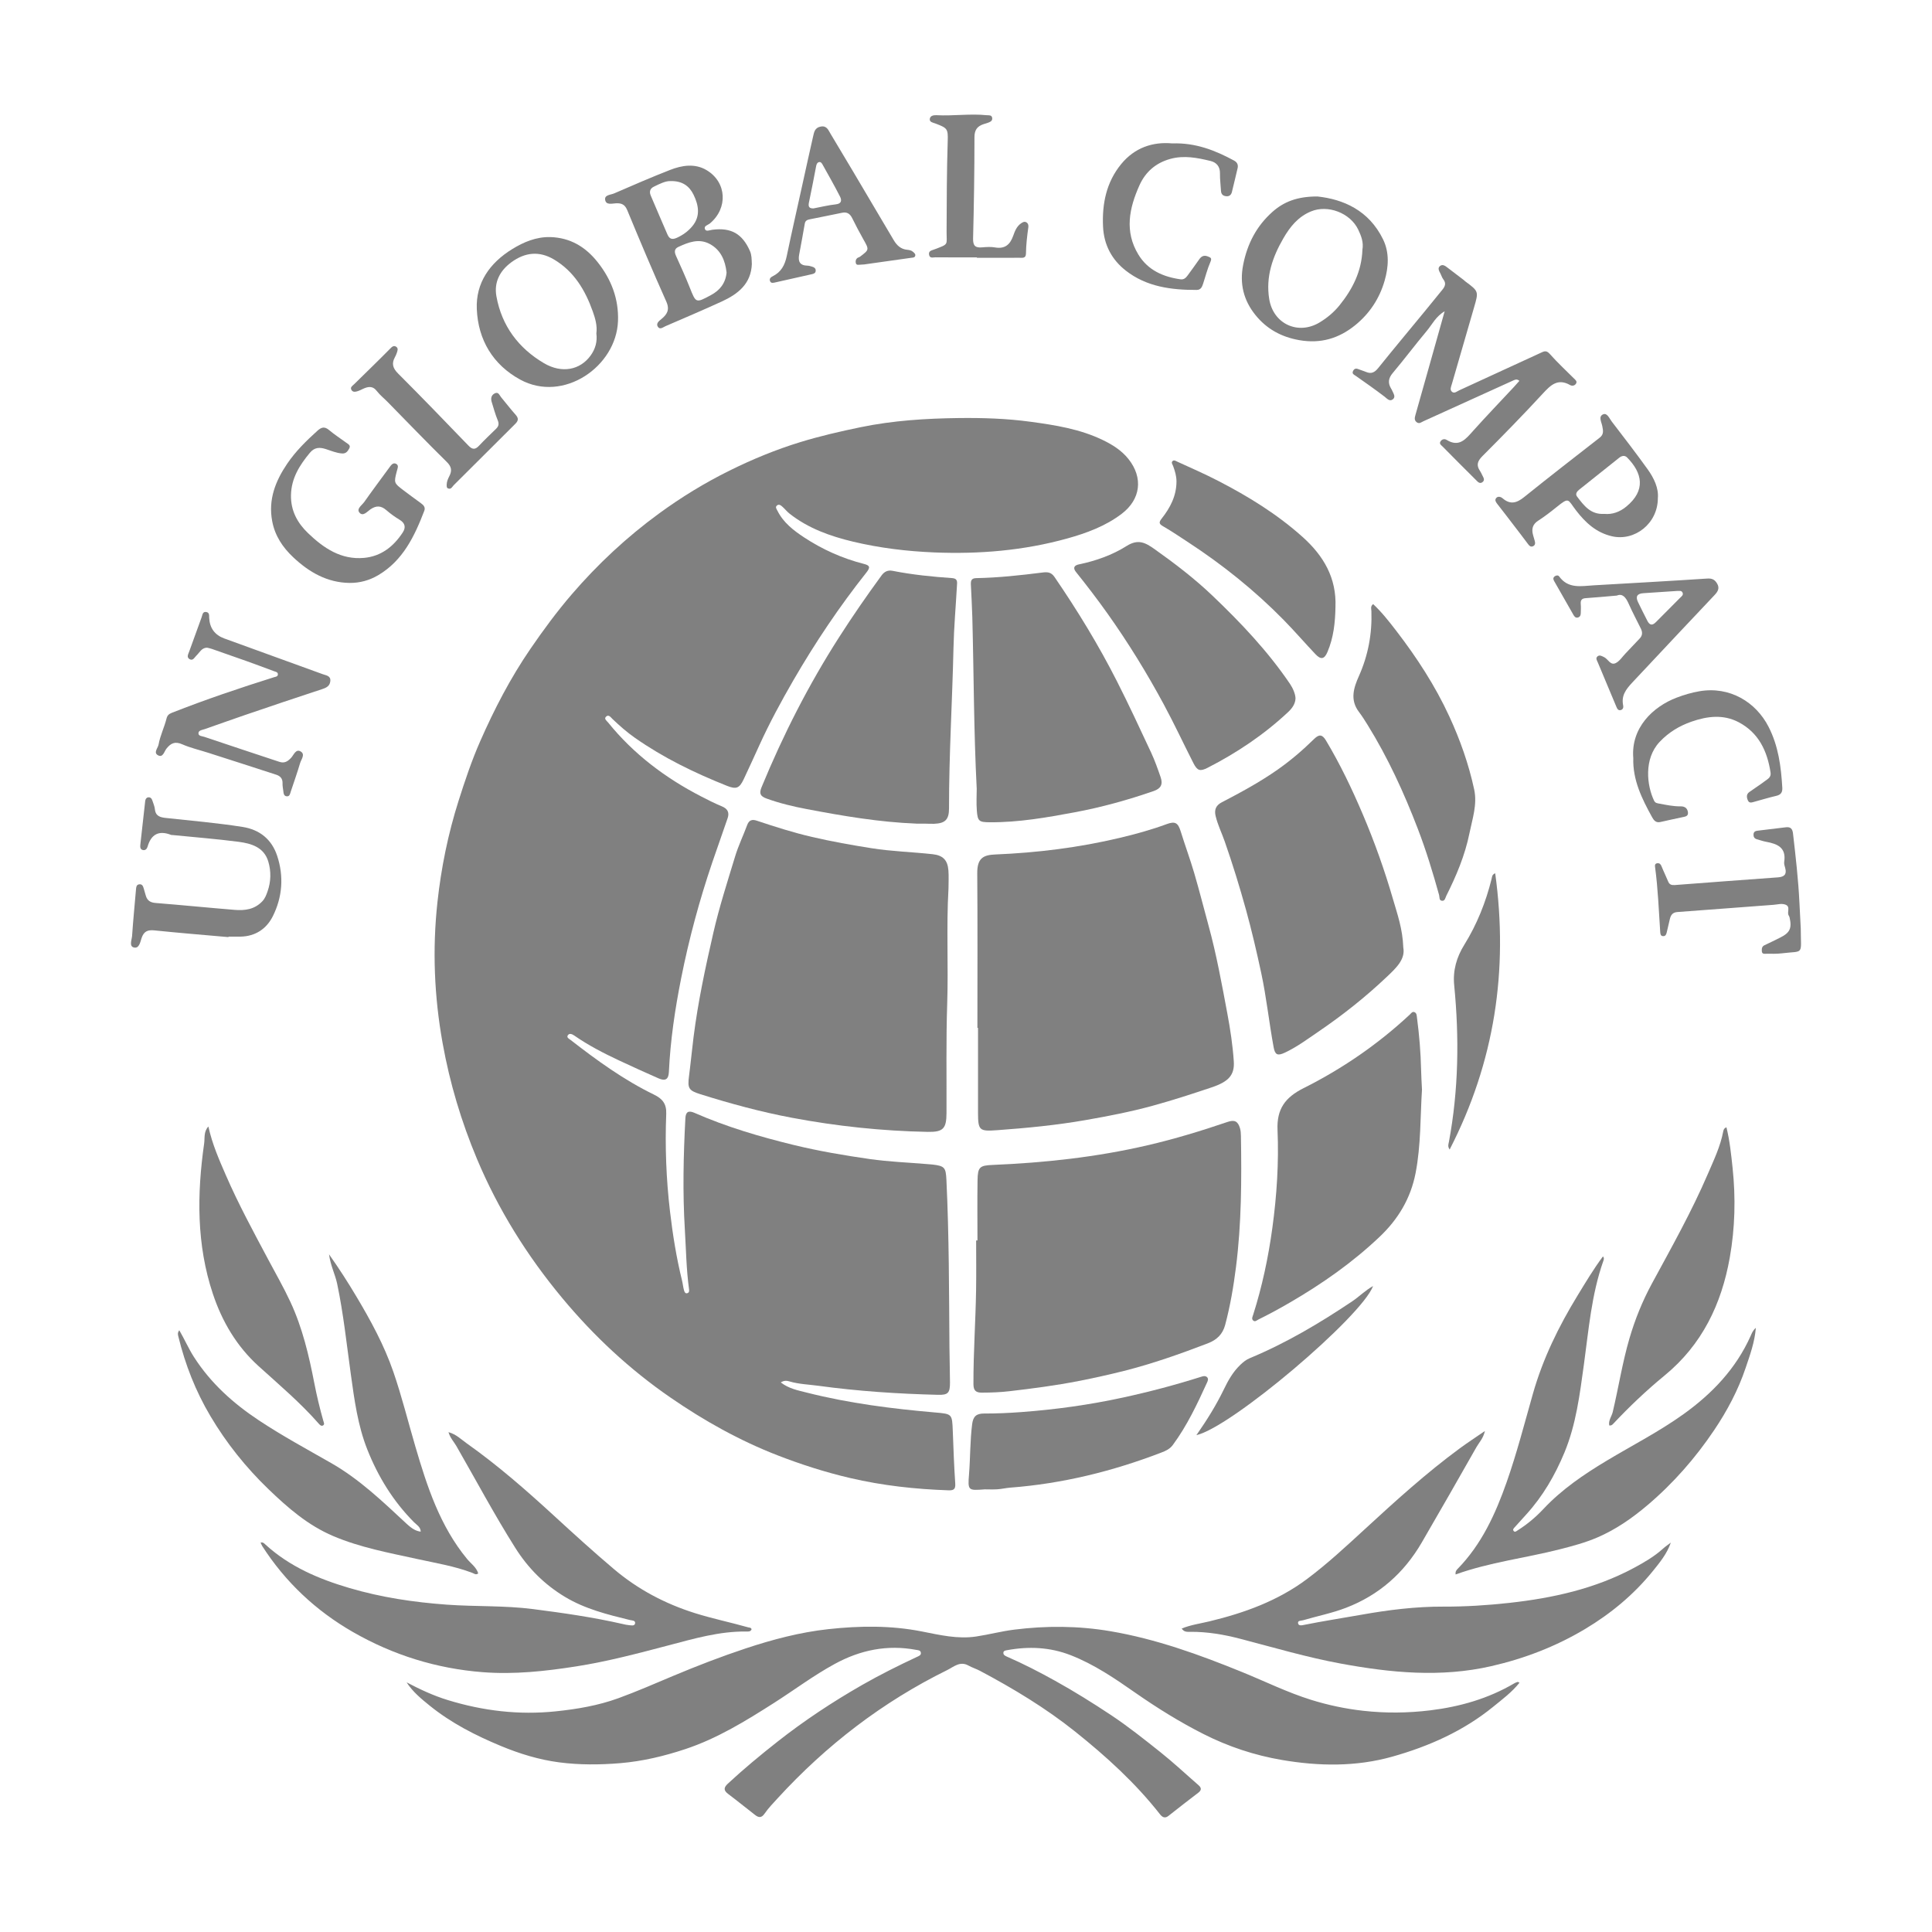 <svg width="236" height="236" viewBox="0 0 236 236" fill="none" xmlns="http://www.w3.org/2000/svg">
<path d="M95.366 168.86C96.371 169.645 97.502 169.843 98.567 170.115C103.71 171.418 108.956 172.081 114.233 172.538C116.316 172.717 116.305 172.713 116.386 174.812C116.467 176.946 116.541 179.081 116.686 181.212C116.733 181.912 116.499 182.068 115.865 182.047C111.811 181.91 107.8 181.47 103.844 180.545C100.814 179.837 97.87 178.895 94.966 177.767C90.313 175.959 86.006 173.544 81.905 170.719C76.922 167.288 72.534 163.198 68.669 158.548C64.388 153.398 60.867 147.77 58.265 141.57C56.352 137.01 54.947 132.318 54.069 127.437C53.038 121.715 52.808 115.975 53.433 110.22C53.89 106.011 54.732 101.863 56.02 97.807C56.799 95.356 57.611 92.925 58.644 90.576C60.376 86.632 62.353 82.817 64.798 79.253C66.378 76.949 68.025 74.712 69.847 72.594C73.025 68.902 76.561 65.607 80.487 62.737C83.212 60.743 86.088 58.983 89.109 57.489C91.898 56.108 94.775 54.92 97.757 54.006C100.177 53.264 102.632 52.7 105.111 52.187C109.069 51.369 113.066 51.117 117.079 51.066C120.019 51.029 122.97 51.121 125.887 51.519C128.903 51.929 131.924 52.405 134.711 53.752C135.891 54.32 137.001 55.017 137.836 56.059C139.677 58.363 139.341 61.006 137.003 62.776C135.017 64.278 132.734 65.118 130.372 65.776C125.055 67.254 119.626 67.705 114.133 67.481C110.785 67.344 107.458 66.942 104.201 66.165C101.433 65.504 98.746 64.553 96.452 62.748C96.129 62.493 95.885 62.175 95.585 61.908C95.402 61.745 95.151 61.525 94.894 61.761C94.673 61.964 94.864 62.177 94.968 62.389C95.685 63.831 96.918 64.782 98.195 65.626C100.457 67.118 102.91 68.218 105.544 68.887C106.254 69.067 106.333 69.304 105.855 69.906C102.541 74.084 99.575 78.503 96.905 83.114C95.421 85.681 94.007 88.294 92.774 90.999C92.137 92.397 91.503 93.796 90.846 95.185C90.317 96.303 89.934 96.442 88.79 95.987C84.847 94.414 81.042 92.572 77.551 90.123C76.578 89.442 75.683 88.655 74.822 87.832C74.613 87.634 74.358 87.228 74.033 87.538C73.746 87.811 74.109 88.042 74.286 88.26C77.407 92.123 81.28 95.032 85.659 97.294C86.484 97.72 87.315 98.143 88.172 98.495C88.876 98.784 89.122 99.243 88.884 99.94C88.274 101.733 87.632 103.513 87.022 105.303C85.444 109.947 84.165 114.672 83.208 119.484C82.456 123.27 81.886 127.078 81.707 130.942C81.665 131.852 81.276 132.091 80.44 131.724C78.82 131.014 77.209 130.281 75.608 129.531C73.72 128.647 71.873 127.691 70.153 126.499C69.906 126.328 69.569 126.17 69.371 126.45C69.162 126.743 69.528 126.899 69.719 127.048C72.932 129.544 76.218 131.927 79.887 133.711C80.897 134.203 81.431 134.812 81.382 136.062C81.225 140.043 81.378 144.024 81.843 147.983C82.177 150.819 82.626 153.642 83.312 156.417C83.41 156.813 83.442 157.225 83.555 157.616C83.603 157.781 83.691 158.054 83.965 157.965C84.197 157.888 84.197 157.687 84.165 157.458C83.835 155.048 83.803 152.618 83.656 150.195C83.38 145.658 83.482 141.126 83.722 136.594C83.765 135.799 84.112 135.619 84.851 135.946C88.744 137.656 92.802 138.848 96.924 139.855C100.009 140.607 103.134 141.137 106.267 141.585C108.54 141.91 110.844 141.996 113.134 142.188C113.395 142.209 113.657 142.222 113.918 142.252C115.391 142.429 115.536 142.62 115.608 144.124C115.935 150.938 115.927 157.759 115.978 164.578C115.989 166.012 116.04 167.446 116.044 168.88C116.048 170.149 115.812 170.414 114.581 170.382C109.69 170.262 104.811 169.94 99.96 169.277C98.78 169.117 97.581 169.085 96.424 168.741C96.133 168.653 95.799 168.6 95.37 168.869L95.366 168.86Z" fill="#808080"/>
<path d="M49.666 205.503C51.311 206.367 52.955 207.136 54.709 207.672C59.016 208.993 63.386 209.512 67.885 209.046C70.497 208.775 73.067 208.339 75.531 207.444C77.793 206.621 80.004 205.651 82.223 204.719C85.144 203.493 88.097 202.352 91.105 201.354C94.398 200.264 97.749 199.381 101.192 199.005C104.993 198.591 108.814 198.539 112.593 199.285C114.796 199.719 116.987 200.245 119.251 199.903C120.801 199.668 122.325 199.262 123.879 199.067C127.797 198.574 131.717 198.593 135.625 199.255C141.22 200.204 146.509 202.121 151.743 204.253C154.538 205.392 157.257 206.736 160.142 207.636C162.219 208.284 164.341 208.734 166.524 208.978C169.264 209.284 171.973 209.256 174.7 208.925C178.344 208.48 181.802 207.491 184.985 205.619C185.106 205.548 185.24 205.495 185.374 205.454C185.416 205.441 185.476 205.491 185.614 205.546C184.683 206.709 183.518 207.574 182.41 208.478C178.767 211.446 174.543 213.322 170.078 214.579C165.646 215.827 161.12 215.758 156.586 214.985C153.233 214.412 150.038 213.35 147.026 211.826C144.128 210.361 141.362 208.643 138.688 206.779C136.186 205.033 133.663 203.309 130.793 202.189C128.242 201.196 125.637 201.087 122.982 201.582C122.814 201.614 122.602 201.646 122.57 201.847C122.525 202.134 122.768 202.262 122.974 202.352C124.998 203.232 126.956 204.241 128.886 205.313C131.222 206.61 133.484 208.023 135.71 209.499C137.808 210.893 139.774 212.463 141.741 214.027C143.348 215.305 144.851 216.718 146.403 218.066C146.779 218.393 146.783 218.673 146.377 218.985C145.155 219.921 143.93 220.859 142.727 221.821C142.262 222.192 141.93 221.919 141.688 221.609C138.686 217.784 135.119 214.545 131.345 211.529C127.736 208.645 123.792 206.268 119.721 204.104C119.26 203.858 118.75 203.704 118.295 203.45C117.26 202.869 116.486 203.621 115.703 204.006C107.802 207.899 100.929 213.183 94.974 219.684C94.426 220.284 93.854 220.874 93.395 221.541C93.016 222.088 92.67 222.041 92.24 221.707C91.137 220.853 90.055 219.97 88.939 219.13C88.361 218.694 88.41 218.344 88.909 217.88C90.846 216.081 92.878 214.399 94.953 212.765C98.225 210.187 101.683 207.903 105.293 205.835C107.485 204.58 109.734 203.461 112.017 202.392C112.255 202.281 112.547 202.187 112.481 201.852C112.425 201.569 112.136 201.58 111.913 201.537C108.388 200.877 105.098 201.548 101.973 203.251C99.39 204.657 97.041 206.427 94.568 208.004C91.109 210.211 87.617 212.365 83.697 213.664C81.126 214.515 78.501 215.145 75.786 215.374C73.28 215.585 70.767 215.6 68.291 215.275C65.848 214.955 63.475 214.228 61.182 213.275C58.089 211.991 55.123 210.478 52.504 208.363C51.462 207.521 50.414 206.662 49.668 205.503H49.666Z" fill="#808080"/>
<path d="M115.859 108.583C115.591 113.263 115.859 117.949 115.703 122.627C115.557 127.076 115.64 131.525 115.618 135.972C115.61 137.859 115.221 138.301 113.303 138.262C107.736 138.153 102.221 137.572 96.741 136.54C92.933 135.824 89.215 134.811 85.527 133.653C84.111 133.209 83.977 132.92 84.164 131.465C84.371 129.871 84.519 128.27 84.721 126.674C85.263 122.379 86.169 118.161 87.136 113.949C87.861 110.787 88.858 107.707 89.798 104.611C90.193 103.305 90.797 102.064 91.269 100.782C91.494 100.171 91.877 100.059 92.432 100.245C94.66 100.989 96.896 101.703 99.186 102.235C101.592 102.795 104.024 103.226 106.467 103.613C108.943 104.006 111.445 104.07 113.93 104.344C115.166 104.481 115.75 105.047 115.85 106.303C115.91 107.06 115.861 107.825 115.861 108.586L115.859 108.583Z" fill="#808080"/>
<path d="M119.393 125.557C119.393 119.264 119.423 112.968 119.374 106.675C119.359 104.804 120.137 104.436 121.583 104.376C126.706 104.165 131.781 103.536 136.772 102.35C138.707 101.891 140.633 101.363 142.506 100.671C143.556 100.284 143.9 100.506 144.228 101.562C144.755 103.263 145.375 104.936 145.877 106.646C146.502 108.77 147.04 110.917 147.625 113.052C148.598 116.599 149.251 120.215 149.927 123.826C150.288 125.751 150.58 127.687 150.711 129.64C150.826 131.324 150.076 132.132 148.007 132.826C145.611 133.63 143.211 134.41 140.773 135.079C138.08 135.816 135.348 136.342 132.603 136.822C129.045 137.446 125.454 137.79 121.853 138.053C119.638 138.213 119.472 138.115 119.468 135.925C119.461 132.47 119.468 129.014 119.468 125.559C119.442 125.559 119.417 125.559 119.391 125.559L119.393 125.557Z" fill="#808080"/>
<path d="M119.4 151.532C119.4 149.073 119.37 146.615 119.411 144.156C119.436 142.553 119.685 142.367 121.239 142.301C127.614 142.036 133.937 141.35 140.168 139.901C143.482 139.132 146.728 138.145 149.944 137.049C150.788 136.76 151.209 136.944 151.466 137.803C151.556 138.104 151.579 138.436 151.583 138.752C151.673 144.109 151.656 149.466 150.978 154.791C150.676 157.167 150.276 159.529 149.657 161.847C149.353 162.988 148.633 163.672 147.542 164.091C144.177 165.381 140.782 166.582 137.285 167.465C135.459 167.926 133.618 168.33 131.766 168.694C128.967 169.243 126.148 169.61 123.318 169.939C122.187 170.072 121.056 170.112 119.921 170.115C119.202 170.115 118.911 169.854 118.909 169.072C118.896 165.238 119.173 161.413 119.232 157.582C119.264 155.563 119.239 153.543 119.239 151.524C119.294 151.524 119.349 151.524 119.404 151.524L119.4 151.532Z" fill="#808080"/>
<path d="M171.418 115.753C171.688 117.193 170.514 118.272 169.398 119.33C166.8 121.794 164 124.012 161.041 126.025C159.7 126.939 158.395 127.914 156.915 128.6C156.058 128.997 155.75 128.852 155.58 127.931C155.021 124.918 154.708 121.862 154.064 118.864C153.507 116.268 152.906 113.68 152.198 111.12C151.422 108.319 150.567 105.541 149.608 102.797C149.243 101.752 148.747 100.756 148.49 99.671C148.309 98.906 148.531 98.376 149.238 98.008C151.577 96.792 153.892 95.536 156.058 94.019C157.657 92.899 159.132 91.634 160.525 90.266C161.135 89.666 161.524 89.709 161.964 90.439C163.701 93.339 165.153 96.378 166.477 99.491C167.916 102.874 169.143 106.327 170.163 109.849C170.688 111.658 171.339 113.464 171.418 115.753Z" fill="#808080"/>
<path d="M111.93 100.607C107.406 100.432 102.957 99.671 98.526 98.829C96.881 98.517 95.233 98.122 93.645 97.547C92.863 97.265 92.71 96.925 93.031 96.151C95.654 89.786 98.762 83.674 102.474 77.877C104.13 75.287 105.877 72.761 107.691 70.282C108.042 69.804 108.471 69.616 109.049 69.731C111.449 70.206 113.879 70.449 116.318 70.618C117.015 70.667 116.917 71.124 116.894 71.552C116.753 74.09 116.526 76.625 116.471 79.165C116.326 85.689 115.92 92.207 115.926 98.735C115.926 100.102 115.478 100.575 114.115 100.628C113.737 100.643 113.358 100.615 112.98 100.611C112.631 100.607 112.281 100.611 111.932 100.611L111.93 100.607Z" fill="#808080"/>
<path d="M119.311 96.388C118.943 89.217 118.958 82.281 118.771 75.351C118.735 74.037 118.654 72.723 118.596 71.408C118.577 70.953 118.645 70.631 119.243 70.62C121.949 70.571 124.636 70.276 127.319 69.938C127.914 69.863 128.39 69.861 128.813 70.481C131.609 74.567 134.187 78.783 136.428 83.198C137.889 86.074 139.247 89.003 140.612 91.927C141.065 92.899 141.424 93.92 141.775 94.938C142.079 95.816 141.802 96.324 140.929 96.628C137.774 97.718 134.57 98.611 131.281 99.224C127.848 99.865 124.419 100.466 120.912 100.442C119.602 100.433 119.423 100.325 119.324 99.036C119.249 98.076 119.309 97.109 119.309 96.386L119.311 96.388Z" fill="#808080"/>
<path d="M54.781 174.94C55.742 175.205 56.358 175.85 57.032 176.324C60.803 178.991 64.277 182.034 67.676 185.154C70.087 187.368 72.508 189.571 75.006 191.682C77.931 194.154 81.241 195.902 84.897 197.052C87.036 197.723 89.226 198.174 91.377 198.781C91.534 198.826 91.736 198.796 91.809 199.016C91.688 199.345 91.377 199.298 91.141 199.296C87.865 199.257 84.759 200.172 81.639 200.992C77.931 201.967 74.228 202.95 70.431 203.548C66.626 204.146 62.816 204.561 58.968 204.262C53.314 203.824 48.008 202.17 43.093 199.345C38.577 196.749 34.859 193.257 32.026 188.847C31.951 188.729 31.906 188.59 31.832 188.426C32.153 188.357 32.293 188.556 32.457 188.703C35.395 191.374 38.934 192.877 42.674 193.979C46.564 195.127 50.535 195.721 54.585 196.014C58.097 196.268 61.626 196.105 65.121 196.556C68.781 197.029 72.438 197.548 76.043 198.373C76.298 198.43 76.556 198.497 76.815 198.516C77.091 198.537 77.508 198.659 77.576 198.313C77.65 197.922 77.208 197.956 76.947 197.892C74.209 197.221 71.483 196.548 69.02 195.069C66.507 193.558 64.521 191.573 62.948 189.082C60.386 185.024 58.135 180.791 55.746 176.636C55.448 176.117 55.004 175.681 54.783 174.942L54.781 174.94Z" fill="#808080"/>
<path d="M204.096 188.438C203.624 189.808 202.735 190.881 201.868 191.951C199.549 194.808 196.751 197.122 193.603 199.001C190.036 201.129 186.218 202.599 182.159 203.527C175.999 204.935 169.895 204.337 163.798 203.215C159.651 202.452 155.601 201.253 151.522 200.189C149.515 199.665 147.485 199.317 145.401 199.332C145.038 199.334 144.638 199.385 144.351 198.93C145.457 198.477 146.615 198.323 147.733 198.054C152.004 197.024 156.079 195.552 159.64 192.894C162.134 191.03 164.415 188.91 166.704 186.804C170.448 183.359 174.213 179.938 178.316 176.921C179.255 176.23 180.235 175.594 181.388 174.799C181.177 175.722 180.68 176.196 180.363 176.754C178.152 180.651 175.928 184.543 173.675 188.417C171.511 192.141 168.454 194.847 164.428 196.394C162.718 197.052 160.916 197.407 159.162 197.922C158.928 197.99 158.507 197.941 158.56 198.272C158.62 198.648 159.036 198.537 159.302 198.484C161.613 198.018 163.943 197.665 166.262 197.251C169.593 196.657 172.94 196.24 176.324 196.253C179.009 196.263 181.692 196.092 184.345 195.8C189.642 195.216 194.827 194.084 199.593 191.522C200.843 190.849 202.072 190.139 203.135 189.178C203.435 188.906 203.775 188.682 204.096 188.436V188.438Z" fill="#808080"/>
<path d="M173.701 133.061C173.486 136.416 173.58 139.878 172.921 143.286C172.321 146.38 170.801 148.917 168.543 151.062C165.223 154.218 161.507 156.819 157.559 159.112C156.303 159.843 155.029 160.537 153.728 161.178C153.529 161.277 153.316 161.501 153.093 161.317C152.84 161.11 153.008 160.83 153.084 160.586C154.181 157.129 154.93 153.595 155.421 150.002C155.965 146.026 156.224 142.023 156.054 138.021C155.946 135.474 156.987 134.049 159.226 132.927C163.956 130.557 168.312 127.567 172.204 123.941C172.368 123.789 172.512 123.527 172.782 123.638C173.065 123.755 173.055 124.057 173.089 124.317C173.369 126.435 173.546 128.559 173.592 130.696C173.609 131.457 173.658 132.215 173.697 133.057L173.701 133.061Z" fill="#808080"/>
<path d="M21.898 162.492C22.549 163.608 23.029 164.725 23.684 165.751C25.733 168.952 28.48 171.418 31.613 173.495C34.47 175.39 37.485 177.019 40.455 178.718C43.913 180.694 46.753 183.423 49.64 186.107C50.378 186.793 50.841 187.024 51.392 187.096C51.383 186.519 50.88 186.252 50.567 185.938C48.023 183.38 46.173 180.361 44.859 177.038C43.707 174.123 43.288 171.003 42.859 167.907C42.344 164.202 41.955 160.477 41.184 156.812C40.946 155.678 40.382 154.629 40.191 153.218C41.462 155.015 42.517 156.669 43.524 158.357C45.285 161.308 46.932 164.33 48.052 167.582C49.086 170.585 49.851 173.679 50.746 176.726C52.174 181.594 53.743 186.412 57.053 190.43C57.517 190.992 58.184 191.432 58.418 192.193C58.139 192.428 57.914 192.214 57.689 192.129C55.506 191.299 53.212 190.932 50.946 190.434C47.493 189.675 44.013 189.039 40.718 187.641C37.621 186.329 35.159 184.184 32.793 181.906C30.038 179.254 27.661 176.284 25.701 172.98C23.903 169.946 22.627 166.708 21.794 163.287C21.739 163.063 21.654 162.834 21.898 162.494V162.492Z" fill="#808080"/>
<path d="M177.808 192.328C177.763 191.954 177.908 191.793 178.046 191.652C180.982 188.65 182.676 184.936 184.045 181.043C185.291 177.496 186.226 173.852 187.253 170.239C188.467 165.967 190.397 162.027 192.704 158.253C193.688 156.644 194.651 155.022 195.805 153.477C195.988 153.68 195.905 153.877 195.846 154.048C194.402 158.138 194.064 162.433 193.478 166.687C192.974 170.331 192.527 173.998 191.099 177.438C189.951 180.201 188.471 182.757 186.452 184.979C185.984 185.494 185.523 186.017 185.053 186.53C184.932 186.663 184.766 186.81 184.872 186.979C185.036 187.238 185.246 187.024 185.397 186.93C186.56 186.201 187.617 185.306 188.541 184.319C190.799 181.917 193.469 180.107 196.263 178.429C199.398 176.547 202.666 174.88 205.646 172.743C209.141 170.237 212.043 167.204 213.835 163.211C213.986 162.873 214.113 162.516 214.483 162.204C214.339 163.963 213.763 165.529 213.235 167.095C212.321 169.816 210.973 172.346 209.383 174.707C207.087 178.115 204.394 181.192 201.243 183.863C199.364 185.455 197.37 186.84 195.117 187.808C193.65 188.438 192.102 188.853 190.557 189.246C186.343 190.323 181.994 190.821 177.812 192.325L177.808 192.328Z" fill="#808080"/>
<path d="M158.25 85.309C158.235 85.946 157.863 86.499 157.363 86.967C154.419 89.728 151.103 91.95 147.521 93.784C146.594 94.258 146.256 94.153 145.784 93.228C144.568 90.843 143.437 88.412 142.168 86.057C140.097 82.213 137.81 78.499 135.28 74.939C134.049 73.208 132.761 71.524 131.432 69.868C131.011 69.342 131.254 69.052 131.792 68.941C133.856 68.511 135.854 67.808 137.612 66.699C139.019 65.81 139.893 66.269 141.033 67.077C143.501 68.829 145.903 70.663 148.093 72.751C151.568 76.063 154.868 79.544 157.578 83.54C157.952 84.093 158.239 84.798 158.252 85.313L158.25 85.309Z" fill="#808080"/>
<path d="M167.738 73.795C168.792 74.784 169.687 75.923 170.567 77.069C173.072 80.328 175.308 83.761 177.036 87.507C178.361 90.377 179.411 93.347 180.076 96.439C180.472 98.273 179.853 100.038 179.494 101.805C178.95 104.485 177.895 106.983 176.675 109.415C176.552 109.658 176.518 110.064 176.156 110.034C175.767 110.004 175.863 109.598 175.791 109.333C175.036 106.609 174.211 103.904 173.199 101.262C171.507 96.848 169.543 92.563 167.051 88.54C166.717 87.999 166.375 87.46 165.993 86.956C164.885 85.492 165.351 84.026 165.993 82.588C167.123 80.058 167.617 77.419 167.521 74.656C167.512 74.381 167.374 74.069 167.734 73.795H167.738Z" fill="#808080"/>
<path d="M120.265 181.932C118.259 182.085 118.21 182.081 118.369 180.092C118.533 178.049 118.49 175.997 118.752 173.959C118.871 173.029 119.262 172.662 120.206 172.666C121.717 172.672 123.233 172.602 124.743 172.491C128.922 172.181 133.063 171.608 137.166 170.717C140.406 170.014 143.599 169.168 146.756 168.168C146.983 168.095 147.223 168.04 147.423 168.206C147.646 168.394 147.549 168.651 147.457 168.854C146.248 171.506 145.01 174.141 143.269 176.502C142.889 177.019 142.385 177.235 141.847 177.44C135.895 179.726 129.764 181.237 123.395 181.72C122.874 181.761 122.357 181.887 121.836 181.921C121.316 181.957 120.788 181.929 120.265 181.929V181.932Z" fill="#808080"/>
<path d="M163.131 74.161C163.099 76.028 162.904 77.881 162.157 79.635C161.781 80.522 161.36 80.623 160.684 79.909C159.37 78.52 158.12 77.069 156.781 75.706C153.246 72.109 149.332 68.977 145.117 66.222C144.12 65.57 143.133 64.899 142.104 64.305C141.59 64.008 141.513 63.84 141.909 63.337C142.95 62.019 143.711 60.562 143.711 58.807C143.711 58.149 143.524 57.54 143.303 56.933C143.227 56.726 143.016 56.489 143.259 56.298C143.431 56.164 143.648 56.32 143.831 56.403C145.497 57.162 147.174 57.897 148.803 58.739C152.502 60.647 156.02 62.812 159.135 65.609C161.677 67.893 163.278 70.603 163.131 74.159V74.161Z" fill="#808080"/>
<path d="M196.575 174.121C196.452 173.508 196.871 173.023 197.002 172.474C197.71 169.495 198.176 166.463 199.035 163.52C199.715 161.191 200.616 158.956 201.771 156.821C204.169 152.398 206.637 148.011 208.627 143.382C209.349 141.703 210.149 140.04 210.495 138.218C210.534 138.017 210.591 137.82 210.891 137.705C211.297 139.354 211.467 141.021 211.643 142.679C212.028 146.331 211.941 149.99 211.301 153.601C210.291 159.302 207.917 164.257 203.344 168.014C201.122 169.839 199.031 171.822 197.058 173.923C196.926 174.061 196.809 174.16 196.577 174.123L196.575 174.121Z" fill="#808080"/>
<path d="M25.453 137.6C25.929 139.769 26.768 141.667 27.591 143.558C29.124 147.086 30.959 150.464 32.765 153.855C33.682 155.576 34.653 157.27 35.474 159.035C36.945 162.196 37.738 165.572 38.399 168.978C38.699 170.525 39.069 172.055 39.498 173.572C39.551 173.76 39.687 173.993 39.456 174.124C39.245 174.241 39.075 174.062 38.937 173.906C36.692 171.344 34.096 169.153 31.581 166.873C28.918 164.459 27.136 161.448 26.003 158.048C23.996 152.024 24.056 145.87 24.938 139.675C25.034 139.008 24.857 138.258 25.455 137.602L25.453 137.6Z" fill="#808080"/>
<path d="M185.599 46.524C185.312 46.279 185.104 46.36 184.885 46.458C181.213 48.127 177.538 49.792 173.866 51.461C173.607 51.578 173.375 51.809 173.067 51.587C172.735 51.349 172.808 51.016 172.895 50.708C173.458 48.687 174.036 46.67 174.606 44.648C175.212 42.501 175.816 40.351 176.47 38.022C175.38 38.665 174.938 39.642 174.291 40.413C172.876 42.103 171.551 43.875 170.131 45.561C169.593 46.197 169.515 46.77 169.921 47.456C169.965 47.531 170.016 47.606 170.048 47.687C170.193 48.05 170.544 48.477 170.129 48.787C169.734 49.082 169.427 48.681 169.096 48.428C167.965 47.565 166.8 46.749 165.635 45.93C165.393 45.759 165.086 45.663 165.301 45.276C165.497 44.926 165.769 45.022 166.054 45.138C166.324 45.247 166.606 45.321 166.874 45.437C167.518 45.71 167.935 45.48 168.362 44.947C170.252 42.597 172.187 40.283 174.102 37.953C174.804 37.101 175.497 36.242 176.194 35.385C176.511 34.996 176.681 34.603 176.313 34.133C176.156 33.932 176.081 33.669 175.964 33.436C175.807 33.122 175.561 32.761 175.911 32.487C176.232 32.237 176.558 32.489 176.845 32.714C177.487 33.214 178.141 33.701 178.788 34.195C178.858 34.248 178.915 34.314 178.985 34.368C180.639 35.594 180.633 35.592 180.055 37.573C179.147 40.678 178.25 43.785 177.355 46.894C177.261 47.221 177.055 47.621 177.385 47.875C177.674 48.097 177.984 47.8 178.269 47.67C181.638 46.123 185.006 44.571 188.373 43.022C188.747 42.849 188.985 42.868 189.321 43.246C190.242 44.287 191.268 45.234 192.253 46.219C192.433 46.401 192.701 46.576 192.508 46.875C192.344 47.125 192.029 47.172 191.798 47.039C190.278 46.17 189.408 47.048 188.433 48.106C186.041 50.7 183.571 53.224 181.079 55.719C180.478 56.322 180.31 56.822 180.786 57.525C180.901 57.692 180.981 57.884 181.073 58.066C181.217 58.352 181.43 58.666 181.06 58.916C180.737 59.134 180.503 58.843 180.31 58.651C178.932 57.288 177.567 55.91 176.205 54.533C176.049 54.375 175.794 54.228 175.945 53.95C176.113 53.642 176.453 53.574 176.704 53.73C178.252 54.685 179.053 53.627 179.955 52.621C181.577 50.813 183.26 49.063 184.916 47.285C185.148 47.037 185.369 46.779 185.597 46.524H185.599Z" fill="#808080"/>
<path d="M91.843 32.216C91.76 34.669 90.147 35.921 88.165 36.83C85.895 37.872 83.593 38.847 81.299 39.84C80.999 39.971 80.617 40.313 80.362 39.919C80.109 39.531 80.468 39.233 80.774 38.986C81.475 38.417 81.845 37.851 81.39 36.836C79.741 33.148 78.168 29.423 76.626 25.686C76.329 24.966 75.918 24.801 75.236 24.835C74.749 24.859 74.012 25.087 73.918 24.389C73.837 23.801 74.605 23.803 75.015 23.626C77.279 22.643 79.547 21.66 81.845 20.76C83.312 20.185 84.894 19.935 86.316 20.786C88.79 22.262 88.939 25.438 86.718 27.293C86.471 27.498 85.929 27.587 86.125 28.015C86.265 28.32 86.709 28.105 87.017 28.066C89.309 27.771 90.678 28.553 91.607 30.66C91.831 31.167 91.813 31.684 91.837 32.22L91.843 32.216ZM88.754 33.299C88.593 31.834 88.061 30.53 86.688 29.797C85.368 29.092 84.086 29.594 82.855 30.167C82.349 30.402 82.368 30.799 82.583 31.269C83.159 32.541 83.735 33.812 84.25 35.109C85.017 37.041 84.992 37.041 86.833 36.054C87.932 35.464 88.625 34.605 88.754 33.299ZM81.903 22.121C81.28 22.098 80.578 22.461 79.875 22.801C79.401 23.03 79.288 23.412 79.494 23.897C80.17 25.474 80.838 27.055 81.524 28.628C81.754 29.156 82.058 29.333 82.689 29.043C83.429 28.703 84.05 28.252 84.556 27.649C85.587 26.425 85.347 25.077 84.724 23.792C84.213 22.737 83.348 22.081 81.903 22.121Z" fill="#808080"/>
<path d="M25.274 79.116C24.619 79.135 24.383 79.71 23.994 80.078C23.754 80.306 23.573 80.757 23.161 80.52C22.757 80.287 22.999 79.898 23.114 79.578C23.618 78.178 24.124 76.776 24.636 75.379C24.74 75.097 24.744 74.674 25.212 74.761C25.601 74.836 25.537 75.189 25.552 75.473C25.617 76.725 26.234 77.565 27.402 77.992C31.413 79.45 35.429 80.9 39.438 82.36C39.855 82.512 40.425 82.546 40.348 83.215C40.284 83.783 39.902 83.999 39.372 84.172C36.199 85.208 33.035 86.283 29.874 87.36C28.254 87.912 26.645 88.497 25.027 89.057C24.725 89.162 24.285 89.2 24.245 89.521C24.194 89.931 24.689 89.916 24.957 90.008C28.01 91.04 31.071 92.046 34.128 93.061C34.742 93.266 35.146 93.019 35.571 92.557C35.884 92.219 36.143 91.42 36.751 91.807C37.308 92.162 36.79 92.769 36.654 93.23C36.309 94.403 35.897 95.555 35.512 96.715C35.431 96.961 35.395 97.282 35.057 97.273C34.67 97.263 34.645 96.927 34.608 96.634C34.568 96.316 34.5 95.993 34.513 95.675C34.536 95.104 34.224 94.79 33.75 94.636C30.967 93.728 28.18 92.835 25.395 91.942C24.347 91.606 23.261 91.358 22.259 90.918C21.384 90.534 20.871 90.771 20.325 91.459C20.059 91.792 19.904 92.611 19.281 92.249C18.722 91.927 19.292 91.384 19.372 90.937C19.57 89.839 20.078 88.837 20.344 87.762C20.438 87.386 20.627 87.215 21.001 87.067C25.099 85.454 29.268 84.046 33.469 82.725C33.658 82.665 33.913 82.663 33.941 82.411C33.977 82.091 33.679 82.067 33.473 81.99C32.359 81.574 31.245 81.157 30.125 80.757C28.705 80.249 27.283 79.755 25.858 79.259C25.667 79.193 25.463 79.159 25.267 79.112L25.274 79.116Z" fill="#808080"/>
<path d="M160.912 23.998C164.058 24.333 167.208 25.667 168.949 29.246C169.736 30.863 169.619 32.622 169.132 34.302C168.505 36.473 167.296 38.306 165.531 39.734C163.533 41.349 161.318 42.005 158.72 41.552C156.513 41.167 154.719 40.178 153.344 38.466C151.909 36.68 151.398 34.654 151.86 32.331C152.366 29.776 153.484 27.622 155.412 25.899C156.809 24.652 158.444 23.998 160.912 24V23.998ZM166.422 30.507C166.583 29.607 166.282 28.823 165.91 28.045C164.927 26 162.2 24.974 160.146 25.823C158.571 26.472 157.585 27.697 156.773 29.101C155.444 31.393 154.596 33.812 155.04 36.533C155.535 39.575 158.571 40.971 161.199 39.383C162.132 38.819 162.944 38.139 163.624 37.298C165.231 35.312 166.335 33.111 166.424 30.507H166.422Z" fill="#808080"/>
<path d="M67.225 28.959C69.642 29.034 71.507 30.137 72.999 32.017C74.676 34.13 75.588 36.509 75.491 39.21C75.289 44.781 68.818 49.245 63.55 46.373C60.206 44.55 58.403 41.513 58.243 37.759C58.105 34.536 59.838 32.12 62.542 30.444C63.971 29.56 65.491 28.923 67.223 28.959H67.225ZM72.848 40.733C72.972 39.8 72.721 38.923 72.419 38.071C71.494 35.457 70.129 33.16 67.672 31.697C65.867 30.622 64.124 30.823 62.474 32.028C61.077 33.049 60.329 34.459 60.637 36.184C61.283 39.806 63.341 42.535 66.445 44.364C68.654 45.663 70.873 45.182 72.138 43.441C72.723 42.637 72.982 41.729 72.848 40.733Z" fill="#808080"/>
<path d="M42.712 71.208C39.972 71.169 37.776 69.911 35.833 68.086C34.534 66.866 33.584 65.457 33.246 63.65C32.753 61.006 33.658 58.741 35.083 56.641C36.109 55.126 37.417 53.843 38.775 52.617C39.269 52.172 39.653 52.072 40.202 52.536C40.865 53.1 41.607 53.568 42.309 54.087C42.532 54.252 42.868 54.397 42.666 54.771C42.485 55.106 42.275 55.42 41.805 55.393C41.095 55.35 40.451 55.062 39.787 54.852C39.033 54.613 38.414 54.632 37.849 55.314C36.594 56.824 35.587 58.416 35.544 60.476C35.506 62.37 36.324 63.874 37.627 65.124C39.538 66.957 41.666 68.408 44.481 68.146C46.565 67.951 48.072 66.759 49.194 65.047C49.594 64.44 49.5 63.91 48.826 63.5C48.257 63.154 47.704 62.765 47.204 62.327C46.552 61.756 45.961 61.726 45.244 62.222C44.855 62.491 44.334 63.139 43.901 62.609C43.52 62.145 44.218 61.711 44.494 61.318C45.495 59.893 46.545 58.502 47.57 57.094C47.783 56.801 48.021 56.457 48.403 56.666C48.752 56.859 48.552 57.243 48.476 57.544C48.106 58.989 48.102 58.993 49.305 59.906C49.998 60.431 50.699 60.944 51.401 61.455C51.728 61.692 51.998 61.959 51.826 62.404C50.631 65.511 49.224 68.47 46.209 70.255C45.14 70.887 43.969 71.216 42.712 71.206V71.208Z" fill="#808080"/>
<path d="M27.899 114.471C24.885 114.204 21.866 113.96 18.856 113.65C18.02 113.565 17.566 113.772 17.289 114.603C17.134 115.071 16.998 115.928 16.322 115.729C15.756 115.563 16.101 114.8 16.135 114.317C16.265 112.419 16.45 110.528 16.613 108.633C16.637 108.361 16.66 108.075 16.992 108.024C17.372 107.964 17.48 108.254 17.563 108.551C17.642 108.834 17.725 109.113 17.806 109.393C17.98 110.002 18.356 110.25 19.011 110.302C22.232 110.556 25.444 110.883 28.665 111.144C29.906 111.244 31.09 111.099 32.038 110.101C32.387 109.733 32.534 109.306 32.685 108.881C33.103 107.692 33.129 106.445 32.778 105.256C32.257 103.491 30.708 103.036 29.156 102.831C26.475 102.481 23.775 102.271 21.082 102.002C21.024 101.996 20.96 102.008 20.907 101.989C19.417 101.404 18.465 101.889 18.023 103.432C17.944 103.703 17.74 103.91 17.436 103.831C17.113 103.748 17.115 103.442 17.142 103.177C17.334 101.404 17.538 99.63 17.736 97.856C17.761 97.632 17.863 97.442 18.082 97.401C18.346 97.354 18.522 97.515 18.603 97.762C18.718 98.124 18.884 98.483 18.922 98.852C19.007 99.707 19.591 99.844 20.267 99.916C23.388 100.254 26.515 100.525 29.619 101.01C31.73 101.34 33.191 102.538 33.854 104.532C34.689 107.041 34.5 109.588 33.318 111.936C32.553 113.456 31.197 114.377 29.396 114.411C28.901 114.419 28.405 114.411 27.91 114.411C27.91 114.428 27.906 114.447 27.906 114.464L27.899 114.471Z" fill="#808080"/>
<path d="M202.512 60.846C202.519 63.95 199.674 66.158 196.889 65.504C194.989 65.057 193.684 63.859 192.536 62.373C191.477 61.004 191.728 60.664 190.142 61.942C189.419 62.525 188.681 63.098 187.901 63.598C187.181 64.059 187.064 64.656 187.281 65.404C187.346 65.628 187.412 65.852 187.476 66.079C187.557 66.361 187.533 66.624 187.229 66.737C186.977 66.831 186.813 66.677 186.658 66.466C186.073 65.671 185.465 64.893 184.866 64.109C184.228 63.275 183.594 62.44 182.944 61.617C182.752 61.373 182.544 61.113 182.759 60.843C182.978 60.57 183.343 60.692 183.552 60.871C184.481 61.673 185.27 61.45 186.16 60.734C189.217 58.277 192.315 55.869 195.41 53.461C195.943 53.046 195.824 52.574 195.722 52.042C195.629 51.554 195.223 50.879 195.818 50.616C196.322 50.392 196.583 51.106 196.866 51.473C198.35 53.411 199.844 55.343 201.266 57.326C202.057 58.427 202.623 59.653 202.512 60.848V60.846ZM195.948 62.771C196.936 62.873 197.844 62.544 198.641 61.895C201.084 59.903 200.618 57.76 198.75 55.877C198.463 55.589 198.093 55.674 197.793 55.914C196.156 57.211 194.521 58.512 192.893 59.822C192.633 60.032 192.4 60.337 192.64 60.653C193.471 61.745 194.298 62.876 195.948 62.773V62.771Z" fill="#808080"/>
<path d="M182.645 106.675C184.267 118.512 182.585 129.713 177.079 140.419C176.805 140.026 176.941 139.741 176.99 139.483C178.172 133.136 178.261 126.751 177.634 120.345C177.455 118.533 177.936 116.911 178.861 115.42C180.415 112.915 181.49 110.225 182.2 107.372C182.262 107.126 182.234 106.838 182.645 106.673V106.675Z" fill="#808080"/>
<path d="M199.51 92.591C199.211 88.933 201.881 86.326 204.823 85.213C205.718 84.873 206.628 84.604 207.584 84.439C211.3 83.8 214.487 85.762 216.032 88.773C217.242 91.132 217.563 93.647 217.714 96.224C217.746 96.779 217.542 97.085 216.976 97.216C216.071 97.423 215.18 97.701 214.281 97.944C214.002 98.019 213.679 98.149 213.518 97.788C213.356 97.431 213.292 97.034 213.675 96.756C214.311 96.297 214.978 95.88 215.603 95.406C215.935 95.156 216.366 94.948 216.281 94.382C215.882 91.747 214.829 89.506 212.38 88.219C210.505 87.236 208.549 87.482 206.628 88.149C205.137 88.668 203.822 89.461 202.72 90.634C200.771 92.713 201.171 95.98 202.053 97.807C202.197 98.106 202.446 98.119 202.697 98.166C203.556 98.327 204.415 98.51 205.291 98.498C205.831 98.491 206.132 98.75 206.19 99.241C206.249 99.737 205.805 99.756 205.475 99.831C204.598 100.032 203.709 100.196 202.835 100.408C202.28 100.543 202.021 100.209 201.804 99.816C200.563 97.562 199.425 95.269 199.512 92.587L199.51 92.591Z" fill="#808080"/>
<path d="M197.511 72.75C196.086 72.872 194.898 72.989 193.708 73.066C193.208 73.098 193.051 73.319 193.095 73.795C193.129 74.171 193.106 74.556 193.095 74.936C193.089 75.197 192.963 75.393 192.7 75.442C192.464 75.485 192.315 75.31 192.215 75.135C191.416 73.746 190.627 72.348 189.832 70.957C189.713 70.75 189.707 70.566 189.898 70.412C190.079 70.267 190.332 70.241 190.455 70.412C191.565 71.953 193.144 71.59 194.666 71.5C199.284 71.227 203.905 70.983 208.52 70.673C209.152 70.63 209.477 70.805 209.768 71.314C210.089 71.876 209.807 72.291 209.471 72.654C208.049 74.188 206.588 75.688 205.164 77.22C203.248 79.282 201.305 81.315 199.388 83.375C198.593 84.229 198.027 84.986 198.276 86.178C198.327 86.418 198.25 86.672 197.978 86.74C197.708 86.808 197.568 86.635 197.466 86.385C196.707 84.561 195.933 82.742 195.176 80.915C195.081 80.686 194.877 80.409 195.132 80.186C195.395 79.956 195.668 80.144 195.938 80.268C196.435 80.496 196.716 81.332 197.381 80.99C197.847 80.751 198.172 80.231 198.552 79.832C199.133 79.223 199.707 78.607 200.289 78C200.644 77.631 200.651 77.225 200.438 76.791C199.938 75.776 199.403 74.776 198.943 73.74C198.605 72.977 198.199 72.462 197.513 72.748L197.511 72.75ZM204.898 72.184C203.463 72.278 202.102 72.363 200.744 72.46C199.985 72.513 199.766 72.859 200.083 73.534C200.438 74.295 200.835 75.039 201.208 75.791C201.473 76.329 201.79 76.487 202.268 76C203.244 75.007 204.241 74.034 205.213 73.039C205.381 72.868 205.674 72.692 205.527 72.385C205.387 72.09 205.072 72.207 204.898 72.182V72.184Z" fill="#808080"/>
<path d="M219.968 113.336C219.974 116.78 220.438 116.112 217.634 116.454C217.03 116.526 216.413 116.505 215.803 116.503C215.565 116.503 215.236 116.592 215.212 116.182C215.195 115.883 215.217 115.607 215.555 115.453C216.188 115.165 216.809 114.849 217.432 114.541C218.641 113.947 218.905 113.391 218.603 112.075C218.584 111.992 218.546 111.908 218.499 111.836C218.246 111.425 218.752 110.765 218.114 110.511C217.644 110.323 217.132 110.49 216.643 110.526C212.727 110.812 208.813 111.128 204.898 111.408C204.309 111.451 204.094 111.78 203.977 112.272C203.85 112.812 203.728 113.355 203.597 113.894C203.539 114.124 203.463 114.364 203.161 114.353C202.842 114.342 202.819 114.088 202.802 113.851C202.623 111.225 202.532 108.594 202.181 105.981C202.151 105.767 202.104 105.479 202.457 105.447C202.727 105.423 202.861 105.568 202.963 105.823C203.212 106.444 203.512 107.045 203.765 107.662C203.924 108.056 204.177 108.143 204.585 108.111C208.79 107.786 212.995 107.479 217.2 107.171C217.921 107.118 218.288 106.827 218.072 106.045C218.001 105.793 217.908 105.517 217.946 105.271C218.218 103.534 217.117 103.081 215.759 102.831C215.361 102.758 214.974 102.624 214.583 102.51C214.281 102.423 214.179 102.188 214.198 101.904C214.217 101.628 214.398 101.508 214.664 101.476C215.818 101.342 216.972 101.205 218.127 101.057C218.716 100.98 218.954 101.226 219.022 101.816C219.347 104.632 219.672 107.449 219.808 110.284C219.866 111.481 219.932 112.678 219.964 113.329L219.968 113.336Z" fill="#808080"/>
<path d="M143.188 17.517C146.06 17.42 148.443 18.371 150.743 19.613C151.115 19.814 151.281 20.121 151.175 20.559C150.941 21.521 150.724 22.489 150.482 23.451C150.397 23.793 150.184 24.008 149.787 23.97C149.37 23.929 149.166 23.718 149.145 23.293C149.111 22.592 149.009 21.891 149.024 21.19C149.043 20.339 148.588 19.835 147.869 19.662C146.258 19.273 144.634 18.948 142.959 19.41C141.186 19.899 139.925 20.995 139.187 22.637C137.937 25.423 137.336 28.271 139.058 31.099C140.221 33.009 142.083 33.819 144.209 34.12C144.602 34.176 144.863 33.945 145.078 33.641C145.535 33.002 146.013 32.376 146.454 31.727C146.734 31.31 147.044 31.128 147.548 31.327C147.895 31.464 148.059 31.53 147.857 31.994C147.487 32.844 147.259 33.757 146.968 34.641C146.836 35.037 146.7 35.415 146.164 35.417C143.069 35.421 140.055 35.037 137.525 33.06C135.814 31.725 134.844 29.921 134.74 27.68C134.61 24.874 135.148 22.258 136.947 20.053C138.596 18.032 140.822 17.299 143.186 17.517H143.188Z" fill="#808080"/>
<path d="M105.634 32.297C105.381 32.314 105.206 32.325 105.03 32.336C104.83 32.346 104.6 32.404 104.539 32.12C104.494 31.91 104.53 31.699 104.688 31.549C104.787 31.455 104.953 31.432 105.066 31.346C106.193 30.496 106.18 30.502 105.449 29.211C104.974 28.374 104.53 27.519 104.103 26.658C103.835 26.117 103.478 25.859 102.851 25.993C101.543 26.273 100.23 26.517 98.922 26.788C98.639 26.846 98.372 26.931 98.308 27.308C98.093 28.577 97.855 29.84 97.619 31.105C97.468 31.915 97.689 32.427 98.606 32.449C98.805 32.453 99.009 32.513 99.203 32.573C99.43 32.643 99.641 32.752 99.641 33.045C99.641 33.346 99.43 33.436 99.19 33.489C97.689 33.829 96.188 34.173 94.685 34.502C94.469 34.549 94.186 34.633 94.069 34.351C93.941 34.045 94.15 33.861 94.405 33.735C95.425 33.233 95.876 32.368 96.103 31.28C96.711 28.365 97.375 25.461 98.014 22.553C98.448 20.591 98.873 18.63 99.322 16.67C99.443 16.142 99.526 15.597 100.253 15.461C100.993 15.322 101.184 15.894 101.426 16.294C103.293 19.384 105.121 22.497 106.96 25.602C107.698 26.848 108.435 28.096 109.175 29.342C109.549 29.972 110.04 30.436 110.812 30.511C111.071 30.536 111.333 30.579 111.541 30.771C111.692 30.91 111.877 31.047 111.786 31.284C111.711 31.477 111.509 31.464 111.339 31.487C109.413 31.759 107.485 32.03 105.638 32.291L105.634 32.297ZM99.377 25.457C100.264 25.29 101.169 25.062 102.09 24.963C102.829 24.884 102.832 24.446 102.606 24.004C101.937 22.688 101.203 21.405 100.485 20.115C100.391 19.946 100.266 19.732 100.021 19.809C99.813 19.873 99.739 20.07 99.696 20.286C99.411 21.773 99.128 23.26 98.814 24.741C98.707 25.239 98.837 25.474 99.379 25.457H99.377Z" fill="#808080"/>
<path d="M54.564 59.207C54.57 58.814 54.725 58.478 54.902 58.132C55.221 57.504 55.167 57.01 54.587 56.44C52.128 54.023 49.738 51.533 47.321 49.072C46.898 48.64 46.411 48.26 46.045 47.783C45.51 47.082 44.925 47.219 44.279 47.529C44.096 47.617 43.915 47.713 43.722 47.773C43.441 47.86 43.112 47.946 42.933 47.636C42.731 47.29 43.078 47.114 43.271 46.922C44.717 45.495 46.182 44.087 47.608 42.64C47.861 42.383 48.072 42.144 48.397 42.358C48.697 42.554 48.545 42.883 48.452 43.159C48.397 43.324 48.32 43.484 48.237 43.636C47.814 44.411 47.98 44.98 48.626 45.625C51.528 48.525 54.377 51.48 57.223 54.435C57.702 54.933 58.05 54.946 58.518 54.444C59.188 53.726 59.906 53.055 60.608 52.367C60.91 52.07 60.98 51.781 60.803 51.35C60.503 50.627 60.299 49.865 60.066 49.115C59.929 48.679 60 48.273 60.427 48.055C60.89 47.82 61.009 48.285 61.218 48.533C61.811 49.245 62.376 49.98 62.991 50.672C63.361 51.089 63.331 51.39 62.946 51.773C60.433 54.267 57.94 56.777 55.425 59.267C55.244 59.446 55.11 59.82 54.73 59.662C54.534 59.579 54.572 59.374 54.562 59.203L54.564 59.207Z" fill="#808080"/>
<path d="M119.328 31.44C117.638 31.44 115.948 31.449 114.26 31.432C113.984 31.43 113.571 31.603 113.488 31.109C113.412 30.66 113.765 30.603 114.067 30.489C115.959 29.782 115.621 29.979 115.629 28.291C115.646 24.602 115.646 20.914 115.767 17.228C115.816 15.722 115.718 15.64 114.26 15.085C113.975 14.976 113.533 14.929 113.575 14.538C113.62 14.123 114.05 14.055 114.402 14.072C116.441 14.183 118.478 13.865 120.514 14.072C120.797 14.1 121.152 14.014 121.201 14.424C121.243 14.792 120.929 14.901 120.655 15.006C120.491 15.068 120.321 15.106 120.155 15.162C119.39 15.418 119.033 15.852 119.033 16.762C119.035 20.891 118.969 25.017 118.865 29.143C118.843 30.039 119.158 30.291 119.972 30.216C120.493 30.169 121.033 30.135 121.541 30.224C122.74 30.436 123.378 29.893 123.763 28.812C123.965 28.248 124.181 27.656 124.719 27.286C124.917 27.149 125.127 27.023 125.365 27.152C125.597 27.28 125.648 27.526 125.614 27.765C125.461 28.838 125.34 29.913 125.323 30.998C125.314 31.599 124.838 31.485 124.487 31.487C122.77 31.5 121.05 31.494 119.332 31.494C119.332 31.474 119.332 31.457 119.332 31.438L119.328 31.44Z" fill="#808080"/>
<path d="M146.146 175.305C147.461 173.42 148.571 171.63 149.49 169.73C150.025 168.619 150.616 167.567 151.524 166.704C151.87 166.373 152.234 166.084 152.657 165.909C157.092 164.067 161.197 161.627 165.176 158.962C166.026 158.394 166.749 157.64 167.725 157.093C166.324 160.853 150.399 174.352 146.148 175.305H146.146Z" fill="#808080"/>
</svg>
